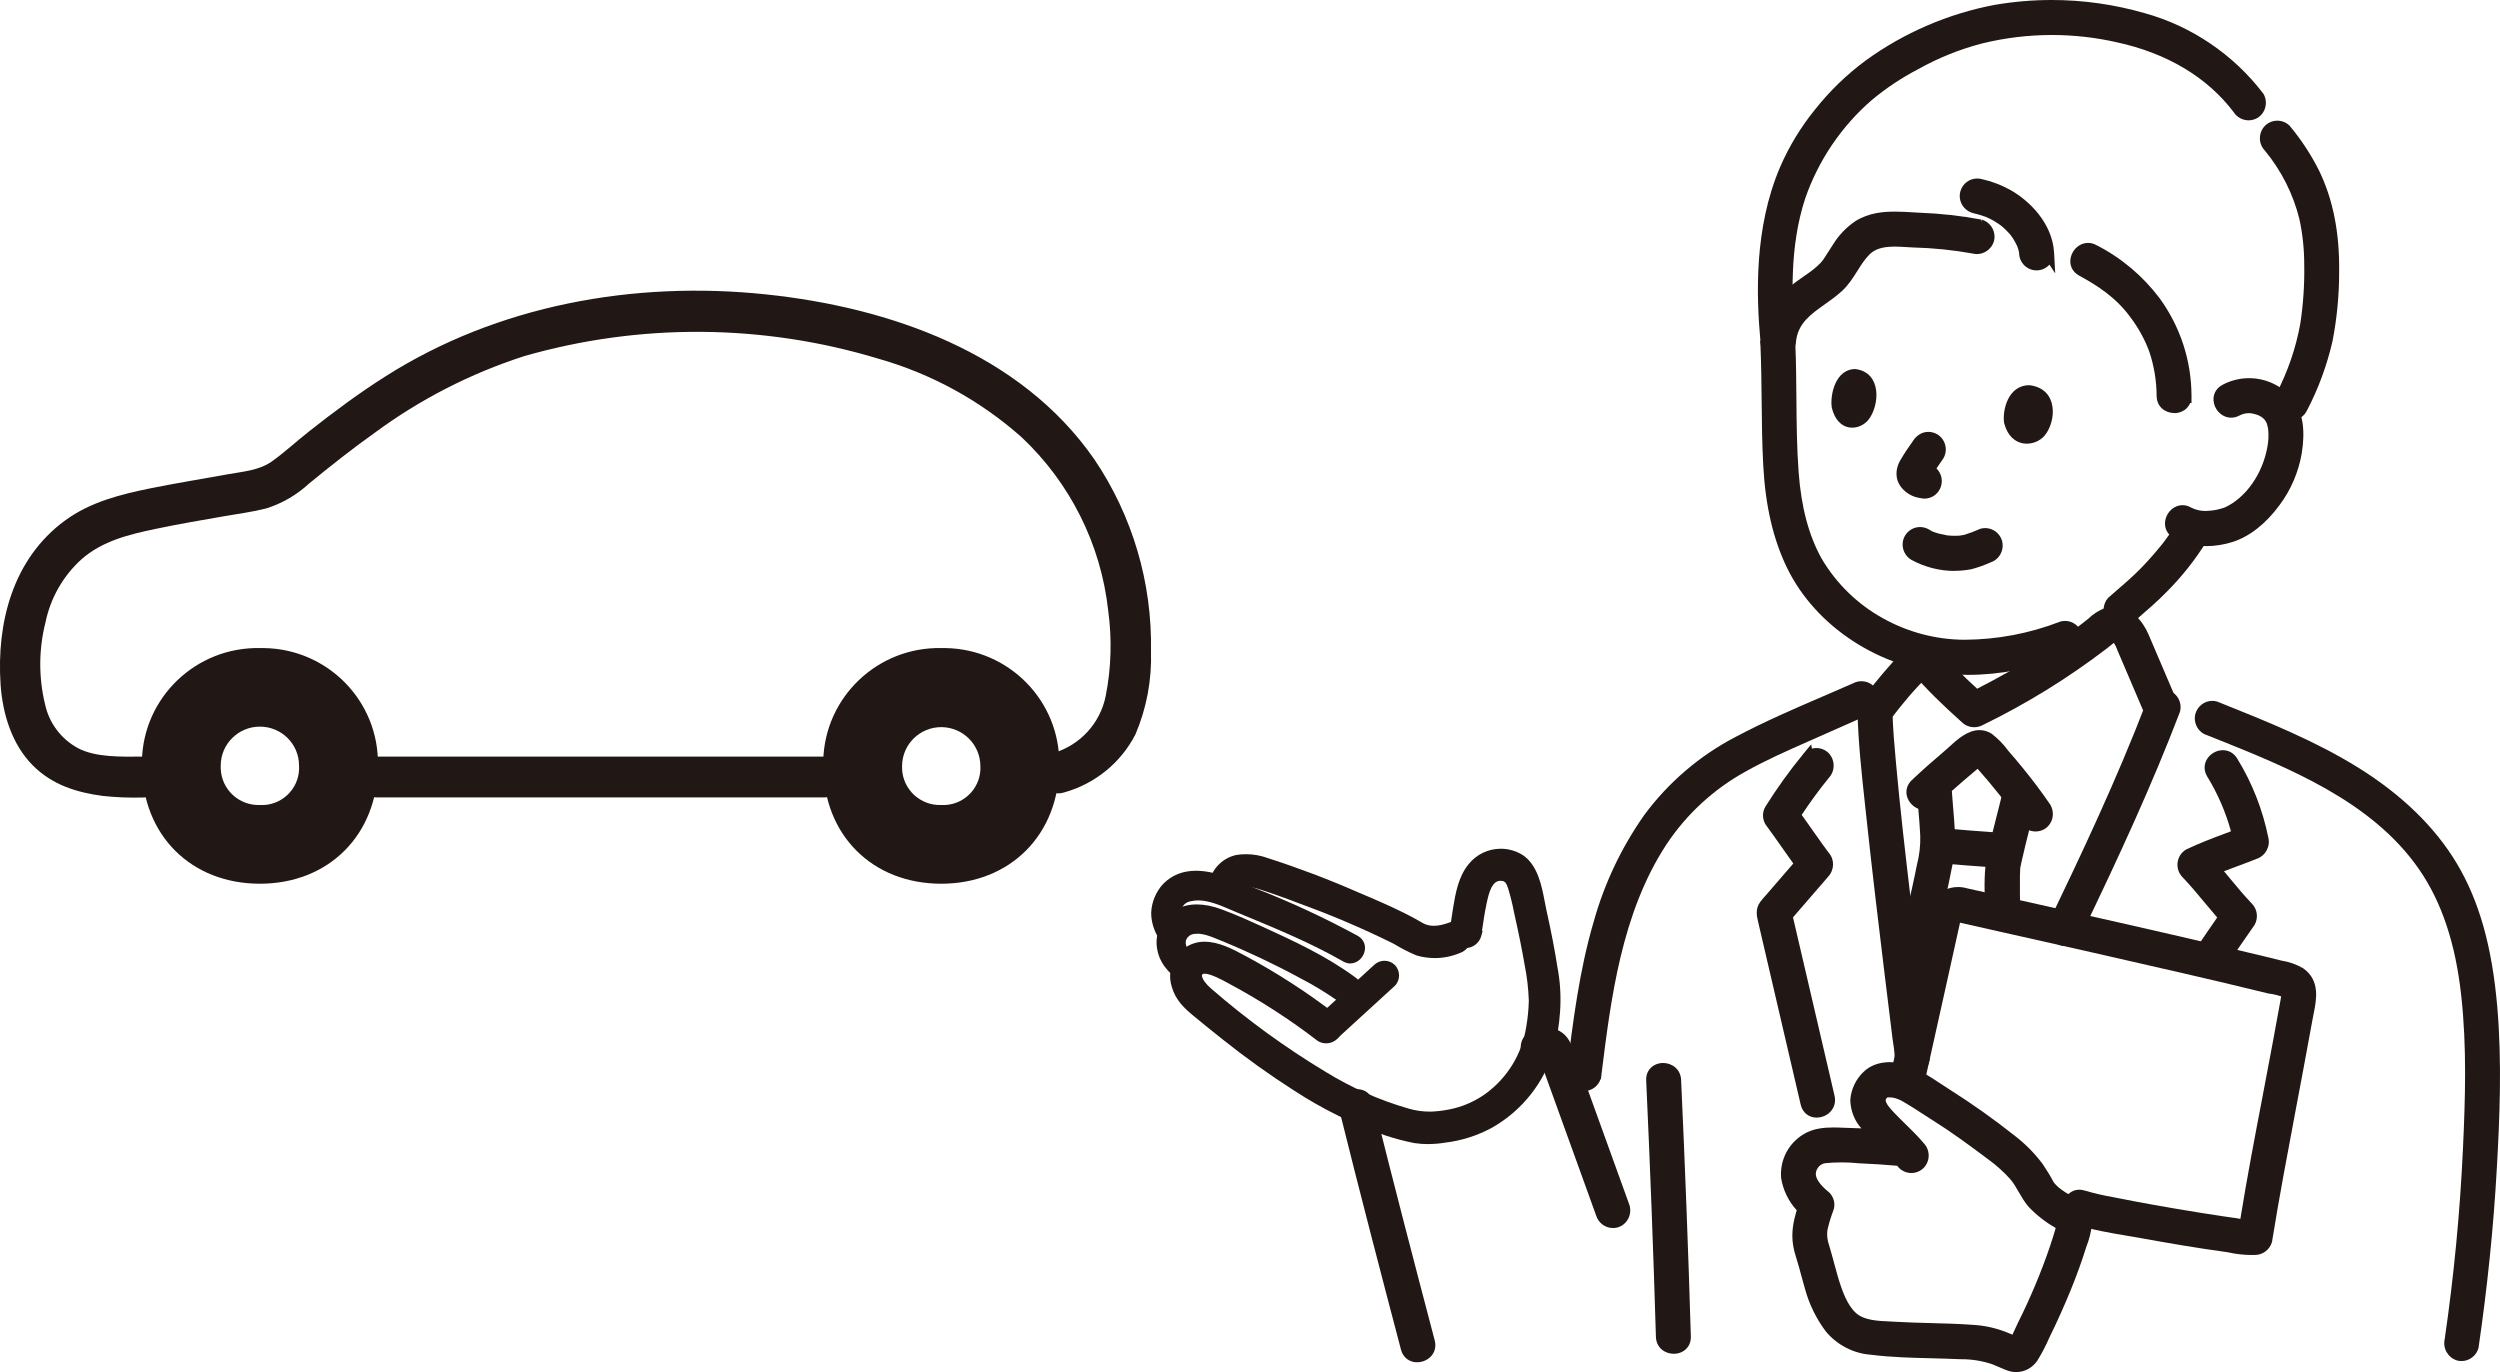 <svg width="215" height="118" viewBox="0 0 215 118" fill="none" xmlns="http://www.w3.org/2000/svg">
<g clip-path="url(#clip0_189_110)">
<path d="M164.458 92.387C163.71 92.387 162.954 91.878 162.954 90.912C162.92 90.416 162.856 89.886 162.763 89.368C162.763 89.368 162.232 85.032 162.079 83.801C161.561 79.533 161.012 74.984 160.528 70.456L160.388 69.16C160.103 66.543 159.806 63.841 159.746 61.164C159.738 60.753 159.87 60.39 160.137 60.116C160.409 59.838 160.804 59.676 161.225 59.676C161.968 59.676 162.729 60.18 162.75 61.142C162.784 62.609 162.916 64.089 163.047 65.525C163.404 69.502 163.859 73.41 164.369 77.742C164.636 79.991 164.904 82.244 165.18 84.498L165.796 89.522C165.877 89.95 165.932 90.42 165.962 90.882C165.962 91.356 165.792 91.754 165.477 92.024C165.206 92.259 164.844 92.387 164.462 92.387H164.458Z" fill="#211715"/>
<path d="M177.594 81.346C177.33 81.346 177.071 81.278 176.842 81.145C176.137 80.705 175.899 79.807 176.294 79.089C178.983 73.5 182.076 66.958 184.599 60.36C184.778 59.753 185.377 59.299 186.048 59.299C186.175 59.299 186.298 59.316 186.422 59.346C187.225 59.573 187.692 60.407 187.48 61.202L187.471 61.228L187.463 61.253C185.079 67.479 182.322 73.478 178.906 80.568C178.618 81.064 178.116 81.346 177.589 81.346H177.594Z" fill="#211715"/>
<path d="M156.233 96.115C155.558 96.115 155.018 95.679 154.861 95.008L151.199 79.281C151.08 78.776 150.944 78.182 151.365 77.588C151.496 77.4 151.649 77.233 151.794 77.07C151.849 77.006 151.904 76.946 151.959 76.882L154.224 74.261C153.884 73.791 153.548 73.316 153.217 72.837C152.775 72.209 152.321 71.559 151.857 70.934L151.832 70.896C151.547 70.421 151.547 69.835 151.832 69.361C152.826 67.774 153.926 66.243 155.112 64.802L155.757 64.02L155.83 64.379C155.953 64.349 156.076 64.332 156.208 64.332C156.607 64.332 156.981 64.486 157.266 64.768C157.835 65.376 157.835 66.303 157.278 66.898C156.463 67.898 155.677 68.972 154.946 70.079C155.158 70.378 155.371 70.682 155.583 70.981L155.906 71.439C156.182 71.832 156.458 72.221 156.739 72.611C156.862 72.781 156.985 72.953 157.108 73.119L157.278 73.346C157.78 73.915 157.767 74.808 157.223 75.394L154.198 78.892C155.392 84.006 156.582 89.12 157.771 94.234C157.877 94.696 157.784 95.149 157.503 95.504C157.206 95.885 156.73 96.111 156.237 96.111L156.233 96.115Z" fill="#211715"/>
<path d="M189.969 84.126C189.383 84.126 188.813 83.792 188.55 83.292C188.312 82.843 188.35 82.321 188.656 81.868C189.319 80.885 189.995 79.888 190.678 78.905C190.309 78.477 189.948 78.041 189.595 77.618C188.983 76.882 188.355 76.125 187.688 75.428C187.607 75.347 187.535 75.253 187.475 75.15C187.046 74.432 187.28 73.496 187.994 73.064L188.036 73.042C189.158 72.508 190.326 72.067 191.456 71.644L191.864 71.49C191.405 69.831 190.721 68.249 189.82 66.782C189.536 66.308 189.523 65.782 189.778 65.329C190.054 64.837 190.602 64.516 191.167 64.516C191.677 64.516 192.131 64.781 192.403 65.239C193.691 67.338 194.591 69.63 195.08 72.05C195.262 72.824 194.808 73.628 194.039 73.872C193.533 74.077 192.985 74.282 192.442 74.483C192.055 74.629 191.66 74.774 191.265 74.928C191.439 75.133 191.609 75.339 191.779 75.548C192.382 76.275 193.007 77.028 193.665 77.716C194.137 78.195 194.23 78.948 193.894 79.538L193.869 79.576C192.985 80.838 192.093 82.142 191.214 83.446C190.925 83.878 190.47 84.121 189.969 84.121V84.126Z" fill="#211715"/>
<path d="M175.062 71.507C174.526 71.507 174.042 71.234 173.762 70.776C172.64 69.173 171.395 67.603 170.078 66.12C170.04 66.15 169.998 66.184 169.955 66.214C169.607 66.509 169.237 66.817 168.872 67.133C168.077 67.813 167.283 68.523 166.518 69.245L166.497 69.267C166.212 69.528 165.873 69.66 165.512 69.66C164.887 69.66 164.288 69.241 164.05 68.638C163.833 68.087 163.974 67.505 164.42 67.086C165.282 66.273 166.195 65.461 167.211 64.602C167.338 64.495 167.474 64.371 167.619 64.238C168.328 63.593 169.212 62.789 170.236 62.789C170.592 62.789 170.937 62.887 171.255 63.084L171.298 63.114C171.833 63.524 172.309 64.011 172.708 64.563C173.116 65.029 173.524 65.512 173.919 65.996C174.764 67.026 175.58 68.108 176.332 69.211C176.761 69.959 176.519 70.883 175.818 71.306C175.58 71.439 175.325 71.507 175.066 71.507H175.062Z" fill="#211715"/>
<path d="M164.263 85.058C163.77 85.058 163.285 84.823 162.992 84.447C162.716 84.092 162.631 83.638 162.75 83.177L162.954 82.385C163.63 79.773 164.326 77.07 164.853 74.389C165.07 73.547 165.167 72.709 165.142 71.871C165.104 71.063 165.031 70.225 164.963 69.421C164.917 68.839 164.866 68.262 164.828 67.68C164.828 66.821 165.503 66.145 166.323 66.137C167.156 66.154 167.81 66.812 167.827 67.638C167.865 68.189 167.912 68.758 167.959 69.327C168.031 70.165 168.103 71.033 168.141 71.897C168.141 72.961 168.022 74.004 167.78 75.018C167.253 77.742 166.544 80.487 165.86 83.138L165.643 83.972C165.469 84.647 164.938 85.062 164.254 85.062L164.263 85.058Z" fill="#211715"/>
<path d="M172.245 80.106C171.502 80.106 170.741 79.602 170.728 78.64C170.724 78.306 170.711 77.964 170.703 77.626C170.66 76.267 170.618 74.86 170.911 73.504C171.145 72.41 171.425 71.306 171.697 70.246C171.875 69.54 172.058 68.831 172.224 68.125C172.385 67.454 172.925 67.022 173.6 67.022C174.089 67.022 174.573 67.253 174.866 67.629C175.147 67.984 175.236 68.433 175.125 68.899C174.956 69.609 174.777 70.319 174.599 71.029C174.34 72.059 174.068 73.12 173.838 74.171C173.804 74.321 173.774 74.471 173.745 74.62C173.74 74.646 173.736 74.672 173.736 74.693C173.736 74.715 173.736 74.736 173.736 74.761C173.736 74.864 173.728 74.963 173.724 75.065C173.719 75.159 173.715 75.253 173.715 75.347C173.707 76.297 173.715 77.225 173.728 78.229L173.736 78.635C173.74 79.046 173.605 79.409 173.341 79.679C173.069 79.957 172.67 80.119 172.254 80.119L172.245 80.106Z" fill="#211715"/>
<path d="M171.476 74.599C169.717 74.479 168.247 74.363 166.858 74.235C166.076 74.218 165.422 73.559 165.401 72.739C165.401 71.896 166.076 71.221 166.901 71.216H166.947C168.617 71.37 170.282 71.49 171.544 71.58C172.338 71.597 172.993 72.255 173.014 73.081C173.014 73.923 172.338 74.599 171.514 74.603H171.48L171.476 74.599Z" fill="#211715"/>
<path d="M161.255 62.669C160.855 62.669 160.482 62.515 160.197 62.232C159.636 61.634 159.628 60.714 160.167 60.12C160.936 59.12 161.641 58.221 162.419 57.349C162.504 57.255 162.589 57.157 162.674 57.059C163.319 56.319 164.118 55.395 165.346 55.395H165.435C166.149 55.464 166.769 55.818 167.173 56.379C167.529 56.772 167.891 57.157 168.256 57.525C168.778 58.055 169.365 58.615 170.036 59.231C171.892 58.281 173.719 57.242 175.482 56.135C176.425 55.536 177.36 54.895 178.261 54.232C178.698 53.911 179.14 53.574 179.573 53.227C180.015 52.795 180.534 52.47 181.111 52.257L181.154 52.244C181.37 52.184 181.591 52.158 181.808 52.158C183.235 52.158 184.276 53.398 184.773 54.561L186.974 59.714C187.352 60.428 187.114 61.313 186.426 61.741C186.184 61.882 185.925 61.95 185.661 61.95C185.13 61.95 184.633 61.664 184.361 61.206L184.344 61.181L182.135 56.007C182.11 55.947 182.084 55.883 182.059 55.818C182.016 55.712 181.974 55.6 181.918 55.502C181.876 55.421 181.829 55.348 181.787 55.288C181.557 55.472 181.358 55.635 181.154 55.793C177.836 58.328 174.255 60.539 170.503 62.361C170.299 62.472 170.044 62.54 169.785 62.54C169.39 62.54 169.012 62.391 168.727 62.117C167.818 61.3 167.083 60.616 166.425 59.962C166.102 59.645 165.788 59.321 165.478 58.991C165.393 58.901 165.312 58.812 165.231 58.726C165.189 58.769 165.142 58.816 165.099 58.859C164.789 59.188 164.479 59.534 164.173 59.885C163.63 60.518 163.098 61.193 162.618 61.818L162.665 61.86L162.304 62.224C162.019 62.506 161.646 62.66 161.246 62.66L161.255 62.669Z" fill="#211715"/>
<path d="M173.401 118C173.175 118 172.95 117.966 172.734 117.898C172.436 117.799 172.156 117.675 171.884 117.556C171.701 117.474 171.519 117.393 171.336 117.325C170.499 117.042 169.607 116.893 168.706 116.893H168.591C167.746 116.854 166.909 116.833 166.102 116.811C164.386 116.769 162.614 116.726 160.872 116.504C159.398 116.397 157.983 115.666 157.019 114.502C156.182 113.382 155.583 112.146 155.222 110.817C155.095 110.389 154.976 109.949 154.857 109.504L154.725 109.016C154.67 108.811 154.606 108.61 154.547 108.409C154.423 108.007 154.296 107.592 154.219 107.161C154.016 106.006 154.249 104.976 154.517 104.082C153.807 103.308 153.332 102.32 153.17 101.277V101.23C153.077 99.746 153.807 98.344 155.065 97.57C155.902 97.035 156.904 96.962 157.682 96.962C157.988 96.962 158.294 96.975 158.591 96.988C158.757 96.992 158.922 97.001 159.08 97.005C159.411 97.014 159.746 97.026 160.078 97.039C159.496 96.398 159.152 95.534 159.126 94.628V94.576C159.198 93.666 159.602 92.819 160.256 92.19C160.817 91.639 161.607 91.344 162.538 91.344C163.103 91.344 163.685 91.455 164.216 91.669C165.146 92.045 165.987 92.601 166.799 93.135C167.092 93.328 167.381 93.52 167.674 93.704C169.607 94.927 171.493 96.265 173.282 97.685C174.178 98.374 174.981 99.186 175.665 100.101C176.018 100.618 176.336 101.14 176.621 101.679C176.803 101.91 177.016 102.115 177.254 102.286C177.47 102.453 177.721 102.602 177.989 102.761C178.868 103.287 179.96 103.937 179.917 105.245C179.837 105.959 179.667 106.618 179.416 107.246C179.238 107.828 179.03 108.443 178.813 109.042C178.354 110.316 177.827 111.608 177.203 112.993C176.901 113.669 176.583 114.349 176.255 115.011C175.962 115.691 175.605 116.375 175.206 117.025C174.781 117.641 174.106 118 173.384 118H173.401ZM158.328 99.968C157.873 99.968 157.418 99.99 156.968 100.033C156.535 100.097 156.182 100.482 156.157 100.952C156.148 101.448 156.722 102.085 157.265 102.508L157.304 102.543C157.699 102.927 157.852 103.496 157.695 104.026C157.465 104.625 157.287 105.211 157.155 105.797C157.1 106.203 157.151 106.669 157.304 107.096C157.457 107.601 157.588 108.088 157.72 108.576C157.898 109.234 158.077 109.914 158.298 110.56C158.591 111.424 159.08 112.634 159.908 113.138C160.596 113.557 161.595 113.605 162.474 113.643C162.64 113.652 162.805 113.66 162.962 113.669C163.978 113.729 165.019 113.758 166.025 113.784C167.224 113.814 168.464 113.848 169.688 113.938C170.677 113.994 171.654 114.212 172.581 114.579C172.746 114.644 172.908 114.712 173.069 114.78C173.205 114.498 173.354 114.173 173.447 113.968C173.503 113.848 173.541 113.763 173.558 113.729C174.616 111.616 175.542 109.41 176.302 107.173C176.476 106.656 176.642 106.126 176.791 105.604C175.933 105.125 175.138 104.501 174.446 103.77C174.102 103.364 173.859 102.94 173.621 102.53C173.384 102.115 173.158 101.726 172.865 101.388C172.309 100.772 171.68 100.208 171.005 99.716C169.339 98.472 167.835 97.36 166.221 96.351C165.915 96.159 165.609 95.957 165.303 95.761C164.781 95.419 164.241 95.068 163.702 94.76C163.404 94.576 163.098 94.457 162.771 94.392C162.699 94.384 162.597 94.375 162.495 94.375C162.44 94.375 162.385 94.375 162.329 94.38C162.321 94.38 162.317 94.384 162.308 94.388C162.177 94.491 162.172 94.568 162.168 94.594C162.138 94.893 162.64 95.419 162.907 95.705L162.937 95.735C163.256 96.073 163.583 96.394 163.914 96.714C164.428 97.219 164.963 97.741 165.443 98.314C166.008 98.908 166.008 99.84 165.443 100.434C165.15 100.725 164.772 100.879 164.377 100.879C163.982 100.879 163.604 100.725 163.319 100.443C163.319 100.443 163.2 100.306 163.158 100.255C162.045 100.157 160.949 100.088 159.899 100.045C159.36 99.99 158.846 99.964 158.336 99.964L158.328 99.968Z" fill="#211715"/>
<path d="M193.691 107.93C192.985 107.93 192.28 107.853 191.592 107.695C188.941 107.336 186.256 106.866 184.217 106.498C183.809 106.425 183.393 106.352 182.976 106.284C181.472 106.032 179.913 105.767 178.448 105.292C177.602 105.018 177.326 104.24 177.428 103.594C177.547 102.842 178.116 102.312 178.813 102.312C178.97 102.312 179.127 102.337 179.289 102.389C180.083 102.619 180.907 102.816 181.736 102.957C183.979 103.411 186.375 103.838 189.289 104.308C189.88 104.403 190.466 104.497 191.057 104.582C191.32 104.621 192.153 104.74 192.153 104.74C192.195 104.745 192.352 104.766 192.352 104.766C192.463 104.787 192.569 104.809 192.671 104.826C193.24 101.311 193.916 97.762 194.574 94.328C194.876 92.755 195.173 91.186 195.466 89.608C195.687 88.415 195.908 87.226 196.121 86.033L196.18 85.691C195.84 85.575 195.488 85.494 195.126 85.447H195.097L195.071 85.439C192.594 84.823 190.105 84.246 187.764 83.703C182.636 82.514 177.419 81.342 172.368 80.209C172.368 80.209 169.59 79.585 168.651 79.371C168.621 79.362 168.592 79.358 168.562 79.35L167.559 83.882L165.545 92.939L165.499 93.169C165.35 93.845 164.815 94.286 164.135 94.286C163.642 94.286 163.171 94.059 162.869 93.683C162.589 93.328 162.487 92.879 162.593 92.413L165.567 79.025C165.635 78.481 165.834 77.93 166.144 77.43L166.17 77.395C166.693 76.698 167.521 76.284 168.388 76.284C168.642 76.284 168.897 76.318 169.148 76.391C169.39 76.442 169.666 76.506 169.938 76.566L173.864 77.451C179.45 78.704 185.224 79.999 190.895 81.334C192.148 81.624 193.397 81.924 194.646 82.227C195.169 82.356 195.687 82.48 196.21 82.612C196.868 82.715 197.497 82.937 198.071 83.275L198.092 83.288L198.113 83.301C199.545 84.348 199.222 85.96 198.958 87.256C198.929 87.414 198.895 87.568 198.869 87.722C198.623 89.073 198.372 90.424 198.121 91.776C197.888 93.037 197.65 94.294 197.412 95.551C196.72 99.224 196.002 103.017 195.398 106.767V106.797L195.386 106.827C195.194 107.468 194.617 107.913 193.95 107.926C193.869 107.926 193.788 107.926 193.703 107.926L193.691 107.93Z" fill="#211715"/>
<path d="M211.695 117.051C211.563 117.051 211.431 117.034 211.304 117C210.522 116.756 210.068 115.961 210.242 115.178C211.036 109.739 211.567 104.202 211.818 98.716C212.009 94.525 212.158 90.065 211.665 85.614C211.172 81.12 209.983 77.567 208.029 74.744C203.976 68.891 196.779 66.013 190.428 63.473L189.803 63.225C189.06 63.002 188.601 62.19 188.801 61.395C188.988 60.732 189.582 60.274 190.254 60.274C190.385 60.274 190.517 60.291 190.644 60.326L190.67 60.334L191.006 60.467C194.999 62.066 199.124 63.721 202.85 66.043C206.576 68.369 209.413 71.131 211.283 74.253C213.207 77.472 214.316 81.394 214.766 86.593C215.178 91.365 214.966 96.252 214.728 100.456C214.448 105.497 213.917 110.688 213.156 115.888V115.918L213.144 115.948C212.961 116.598 212.362 117.051 211.691 117.051H211.695Z" fill="#211715"/>
<path d="M143.943 116.426C143.204 116.426 142.439 115.926 142.409 114.964C142.193 107.652 141.908 100.233 141.572 92.913C141.555 92.498 141.683 92.134 141.942 91.861C142.21 91.579 142.605 91.416 143.025 91.416C143.76 91.416 144.529 91.916 144.576 92.87C144.911 100.186 145.196 107.609 145.413 114.934C145.426 115.349 145.294 115.712 145.03 115.986C144.759 116.268 144.363 116.426 143.943 116.426Z" fill="#211715"/>
<path d="M121.877 117.157C121.193 117.157 120.658 116.738 120.484 116.067C118.878 109.965 116.992 102.752 115.203 95.551C115.088 95.089 115.178 94.636 115.454 94.281C115.747 93.905 116.231 93.669 116.72 93.669C117.395 93.669 117.939 94.101 118.105 94.768C119.838 101.738 121.669 108.742 123.385 115.272C123.509 115.733 123.424 116.182 123.152 116.542C122.863 116.918 122.378 117.153 121.881 117.153L121.877 117.157Z" fill="#211715"/>
<path d="M138.726 105.612C138.05 105.612 137.46 105.172 137.264 104.522L132.583 91.566C132.451 91.6 132.319 91.617 132.192 91.617C131.487 91.617 130.913 91.087 130.799 90.326C130.68 89.547 131.092 88.872 131.827 88.637C132.188 88.521 132.617 88.406 133.067 88.406C133.458 88.406 133.819 88.496 134.138 88.675C134.89 89.103 135.162 89.86 135.399 90.531L140.145 103.667C140.37 104.505 139.898 105.334 139.112 105.561C138.977 105.595 138.853 105.612 138.73 105.612H138.726Z" fill="#211715"/>
<path d="M122.858 98.395C122.451 98.395 122.039 98.365 121.635 98.305C120.781 98.138 119.944 97.916 119.137 97.647C116.371 96.68 113.729 95.38 111.282 93.781C109.162 92.426 107.085 90.938 105.118 89.364C104.276 88.697 103.431 88.017 102.607 87.333C101.855 86.709 101.094 86.007 100.772 84.861C100.704 84.656 100.661 84.434 100.64 84.203C100.504 82.574 101.71 81.133 103.329 80.996C103.418 80.992 103.503 80.987 103.584 80.987C104.829 80.987 106.018 81.624 107.063 82.185L107.212 82.266C109.854 83.69 112.399 85.336 114.782 87.166C115.394 87.542 115.611 88.372 115.246 89.035C114.991 89.467 114.536 89.727 114.047 89.727C113.805 89.727 113.567 89.663 113.355 89.539L113.334 89.526L113.317 89.514C110.95 87.692 108.418 86.054 105.789 84.643L105.585 84.532C105.071 84.254 104.115 83.737 103.597 83.737C103.486 83.737 103.444 83.762 103.435 83.771C103.38 83.818 103.367 83.856 103.367 83.903C103.367 84.186 103.762 84.69 104.153 85.015C107.22 87.679 110.538 90.095 114.014 92.186C116.244 93.559 118.64 94.619 121.151 95.342C121.737 95.513 122.34 95.598 122.948 95.598C123.075 95.598 123.207 95.598 123.334 95.585C123.925 95.547 124.515 95.453 125.089 95.308C126.053 95.06 126.954 94.641 127.761 94.059C129.652 92.678 130.896 90.634 131.257 88.308C131.385 87.564 131.461 86.807 131.478 86.054C131.444 85.024 131.321 83.963 131.109 82.929C130.884 81.612 130.599 80.213 130.217 78.516C130.081 77.789 129.902 77.07 129.69 76.374C129.533 75.912 129.418 75.783 129.15 75.754C129.116 75.754 129.082 75.749 129.048 75.749C128.326 75.749 128.067 76.686 127.859 77.644C127.689 78.439 127.566 79.251 127.451 80.051H127.51L127.383 80.513C127.213 81.111 126.665 81.53 126.049 81.53C125.926 81.53 125.807 81.513 125.688 81.483C124.961 81.257 124.545 80.513 124.719 79.786L124.766 79.427C124.83 78.973 124.893 78.516 124.97 78.062C125.178 76.81 125.416 75.394 126.312 74.304C126.988 73.47 127.995 72.991 129.07 72.991C129.762 72.991 130.437 73.192 131.019 73.577C132.256 74.466 132.587 76.181 132.851 77.558C132.901 77.819 132.948 78.067 132.999 78.302C133.428 80.235 133.713 81.723 133.93 83.121C134.176 84.387 134.257 85.691 134.167 86.991C134.095 88.055 133.93 89.12 133.675 90.155C132.834 93.067 130.935 95.487 128.326 96.975C127.052 97.668 125.684 98.104 124.248 98.271C123.806 98.348 123.334 98.386 122.867 98.386L122.858 98.395Z" fill="#211715"/>
<path d="M115.87 86.379C115.649 86.379 115.432 86.319 115.237 86.208C114.12 85.417 112.96 84.707 111.762 84.092C109.561 82.899 107.28 81.821 104.973 80.88L104.731 80.782C104.179 80.555 103.554 80.299 102.981 80.299C102.9 80.299 102.823 80.303 102.743 80.316C102.369 80.333 102.067 80.581 101.982 80.923C101.885 81.445 102.318 81.872 102.764 82.219H102.768C103.355 82.587 103.55 83.343 103.219 83.951C102.989 84.344 102.569 84.583 102.123 84.583C101.902 84.583 101.685 84.523 101.49 84.412C100.512 83.664 99.612 82.783 99.476 81.321C99.378 80.153 99.918 79.029 100.882 78.379C101.451 77.986 102.135 77.78 102.917 77.78C103.571 77.78 104.293 77.921 105.054 78.204C106.307 78.665 107.56 79.234 108.639 79.726C111.188 80.893 114.073 82.219 116.524 84.032C117.094 84.382 117.293 85.144 116.958 85.751C116.728 86.144 116.308 86.379 115.862 86.379H115.87Z" fill="#211715"/>
<path d="M116.138 82.86C115.925 82.86 115.717 82.8 115.513 82.685C112.803 81.128 109.859 79.909 107.008 78.729L106.265 78.421C106.12 78.362 105.971 78.297 105.823 78.233C104.948 77.857 103.958 77.434 103.04 77.434C102.823 77.434 102.615 77.459 102.42 77.506C102.029 77.562 101.723 77.827 101.608 78.182C101.43 78.712 101.583 78.977 101.897 79.508C102.139 79.922 102.152 80.363 101.94 80.735C101.706 81.145 101.235 81.419 100.763 81.419C100.33 81.419 99.964 81.201 99.735 80.808C99.268 80.14 99.008 79.337 99 78.503C99.043 77.566 99.408 76.69 100.032 76.014C100.776 75.261 101.723 74.885 102.849 74.885C104.421 74.885 106.12 75.608 107.488 76.194C107.692 76.279 107.887 76.365 108.074 76.442C111.044 77.596 113.971 78.96 116.775 80.487C117.276 80.773 117.493 81.295 117.348 81.851C117.195 82.432 116.681 82.856 116.129 82.856L116.138 82.86Z" fill="#211715"/>
<path d="M123.39 82.394C122.854 82.394 122.323 82.317 121.809 82.163C121.117 81.872 120.479 81.543 119.872 81.171C117.378 79.931 114.765 78.806 112.123 77.84C111.061 77.434 109.922 77.006 108.767 76.626C108.368 76.489 107.968 76.373 107.565 76.275C107.505 76.262 107.327 76.228 107.123 76.228C107.076 76.228 106.685 76.228 106.672 76.378C106.655 77.109 106.056 77.712 105.3 77.729C104.536 77.725 103.915 77.1 103.911 76.343C104.017 74.95 104.977 73.833 106.303 73.53C106.6 73.483 106.881 73.461 107.157 73.461C107.803 73.461 108.436 73.577 109.043 73.799C111.622 74.629 114.205 75.604 116.703 76.698C118.287 77.365 119.613 77.943 120.921 78.597C121.414 78.845 121.886 79.11 122.37 79.388C122.642 79.542 122.948 79.619 123.309 79.619C123.725 79.619 124.201 79.512 124.753 79.298C124.906 79.255 125.029 79.238 125.148 79.238C125.764 79.238 126.317 79.657 126.482 80.256C126.665 81 126.244 81.744 125.526 81.966C124.868 82.244 124.137 82.394 123.39 82.394Z" fill="#211715"/>
<path d="M114.196 89.595C113.865 89.595 113.55 89.467 113.308 89.236C112.82 88.735 112.82 87.936 113.304 87.44L118.181 82.98C118.415 82.753 118.733 82.625 119.065 82.625C119.396 82.625 119.71 82.753 119.953 82.984C120.441 83.484 120.441 84.288 119.957 84.78L115.08 89.24C114.846 89.467 114.528 89.595 114.196 89.595Z" fill="#211715"/>
<path d="M152.966 30.762C152.142 30.762 151.471 30.082 151.467 29.252V29.227V29.201C151.649 27.409 152.512 25.801 153.901 24.668C154.283 24.352 154.683 24.074 155.073 23.805C155.617 23.428 156.127 23.073 156.531 22.65C156.705 22.475 156.849 22.282 156.968 22.073C157.079 21.902 157.168 21.761 157.261 21.615C157.384 21.419 157.508 21.222 157.639 21.029C158.132 20.221 158.795 19.533 159.594 18.998C160.745 18.288 162.002 18.199 162.971 18.199C163.506 18.199 164.037 18.233 164.551 18.263L165.074 18.293C166.845 18.357 168.638 18.554 170.393 18.883L170.372 19.118L170.435 18.891C171.221 19.118 171.688 19.948 171.48 20.743C171.285 21.401 170.682 21.85 170.015 21.85C169.891 21.85 169.764 21.833 169.645 21.803C167.975 21.5 166.238 21.325 164.513 21.282C164.335 21.273 164.165 21.265 163.991 21.252C163.642 21.23 163.281 21.209 162.928 21.209C161.905 21.209 161.238 21.419 160.766 21.893C160.367 22.295 160.057 22.783 159.734 23.3C159.351 23.907 158.956 24.532 158.387 25.049C157.928 25.464 157.431 25.819 156.947 26.161C155.719 27.033 154.661 27.785 154.466 29.291C154.432 30.099 153.782 30.744 152.979 30.762H152.97H152.962H152.966Z" fill="#211715"/>
<path d="M176.256 22.757C175.979 23.06 175.584 23.253 175.142 23.253C174.314 23.253 173.643 22.577 173.643 21.743V21.735C173.626 21.658 173.609 21.581 173.592 21.508C173.566 21.41 173.532 21.311 173.498 21.217L173.481 21.17C173.371 20.935 173.252 20.713 173.116 20.503C173.091 20.469 173.065 20.426 173.035 20.388C173.035 20.388 173.035 20.383 173.031 20.379C172.989 20.332 172.959 20.285 172.938 20.251L172.912 20.217C172.87 20.165 172.823 20.11 172.776 20.058C172.589 19.849 172.385 19.652 172.169 19.468L172.143 19.447C172.067 19.4 171.999 19.344 171.931 19.289C171.799 19.195 171.663 19.109 171.527 19.028C171.395 18.951 171.259 18.878 171.124 18.81C171.085 18.788 170.907 18.707 170.86 18.686L170.805 18.665C170.435 18.523 170.053 18.408 169.666 18.322C168.842 18.091 168.371 17.258 168.592 16.458C168.77 15.804 169.365 15.351 170.04 15.351C170.176 15.351 170.312 15.368 170.44 15.406C171.251 15.586 172.062 15.885 172.814 16.296C174.497 17.211 176.506 19.182 176.651 21.73L176.748 23.509L176.26 22.769L176.256 22.757Z" fill="#211715"/>
<path d="M186.987 35.521C186.243 35.521 185.483 35.016 185.47 34.054C185.462 32.771 185.258 31.51 184.858 30.295C184.467 29.218 183.911 28.196 183.206 27.272C181.969 25.562 180.287 24.506 178.804 23.702C178.201 23.372 177.925 22.757 178.095 22.098C178.273 21.397 178.894 20.888 179.569 20.888C179.816 20.888 180.058 20.952 180.291 21.081C182.411 22.154 184.293 23.74 185.733 25.656C187.513 28.115 188.461 31.014 188.469 34.05V34.674L188.363 34.644C188.295 34.811 188.197 34.956 188.074 35.089C187.802 35.367 187.403 35.529 186.987 35.529V35.521Z" fill="#211715"/>
<path d="M172.36 36.406C172.177 35.367 172.657 33.092 174.565 33.13C177.05 33.455 176.842 36.252 175.843 37.453C175.028 38.441 172.954 38.634 172.36 36.406Z" fill="#211715"/>
<path d="M157.533 35.041C157.372 34.002 157.83 31.719 159.577 31.74C161.854 32.044 161.641 34.849 160.715 36.063C159.959 37.06 158.06 37.269 157.529 35.041H157.533Z" fill="#211715"/>
<path d="M165.486 42.875C165.359 42.875 165.231 42.858 165.104 42.828C165.074 42.82 165.036 42.815 164.997 42.807C164.9 42.79 164.802 42.768 164.709 42.738C164.335 42.619 163.986 42.405 163.702 42.123C163.472 41.9 163.29 41.618 163.183 41.31C163.086 40.972 163.073 40.639 163.141 40.322C163.209 40.006 163.332 39.711 163.51 39.446C163.787 38.971 164.131 38.458 164.568 37.847L164.713 37.646H164.73C164.917 37.44 165.155 37.286 165.418 37.201C165.571 37.158 165.707 37.141 165.839 37.141C166.106 37.141 166.365 37.214 166.595 37.346C167.308 37.765 167.551 38.693 167.134 39.412L167.109 39.45C166.913 39.724 166.722 40.006 166.535 40.288C166.633 40.382 166.718 40.489 166.786 40.609C166.99 40.955 167.045 41.366 166.943 41.755C166.841 42.144 166.595 42.473 166.251 42.678C166.013 42.811 165.749 42.884 165.486 42.884V42.875Z" fill="#211715"/>
<path d="M189.723 46.963C188.682 46.963 187.717 46.724 186.927 46.266C186.328 45.92 186.065 45.291 186.243 44.624C186.426 43.94 187.033 43.444 187.692 43.444C187.947 43.444 188.197 43.512 188.44 43.653C188.801 43.837 189.23 43.944 189.663 43.944C189.765 43.944 189.871 43.94 189.973 43.927C190.245 43.91 190.491 43.876 190.729 43.816C190.87 43.782 191.01 43.747 191.146 43.705L191.226 43.675C191.277 43.658 191.32 43.641 191.354 43.632C193.147 42.794 194.574 40.771 194.995 38.441C195.092 37.936 195.114 37.428 195.063 36.923C195.046 36.807 195.02 36.675 194.982 36.551L194.931 36.384L194.897 36.312C194.863 36.256 194.825 36.188 194.782 36.123C194.77 36.106 194.744 36.076 194.714 36.051C194.651 35.986 194.604 35.94 194.549 35.901C194.391 35.785 194.205 35.696 194.009 35.64C193.797 35.567 193.601 35.533 193.406 35.533C193.125 35.533 192.845 35.602 192.594 35.734C192.365 35.858 192.123 35.922 191.876 35.922C191.201 35.922 190.581 35.413 190.407 34.712C190.241 34.05 190.513 33.434 191.116 33.105C191.821 32.724 192.616 32.523 193.414 32.523C194.922 32.523 196.316 33.207 197.246 34.404C198.045 35.508 198.27 37.008 197.947 39.001C197.671 40.605 197.017 42.131 196.048 43.427C194.867 45.043 193.461 46.146 191.991 46.612C191.26 46.843 190.483 46.967 189.74 46.967L189.723 46.963Z" fill="#211715"/>
<path d="M168.103 49.101C166.807 49.101 165.52 48.772 164.381 48.147C163.655 47.72 163.413 46.792 163.829 46.074C164.097 45.612 164.594 45.325 165.125 45.325C165.388 45.325 165.652 45.398 165.881 45.53C165.97 45.586 166.047 45.629 166.127 45.672L166.157 45.689L166.183 45.706C166.183 45.706 166.2 45.71 166.208 45.714C166.404 45.791 166.603 45.855 166.803 45.907C166.99 45.954 167.19 45.996 167.436 46.039L167.559 46.052C167.665 46.061 167.772 46.069 167.874 46.074C167.963 46.074 168.052 46.078 168.141 46.078C168.264 46.078 168.392 46.078 168.515 46.065L168.596 46.056C168.681 46.031 168.77 46.022 168.863 46.009H168.889C169.36 45.868 169.824 45.693 170.27 45.492L170.304 45.475L170.342 45.466C170.469 45.432 170.597 45.415 170.728 45.415C171.4 45.415 171.994 45.868 172.181 46.518C172.381 47.322 171.943 48.122 171.179 48.37C170.643 48.613 170.078 48.814 169.509 48.96C169.016 49.05 168.549 49.092 168.086 49.092L168.103 49.101Z" fill="#211715"/>
<path d="M182.403 53.95C182.008 53.95 181.634 53.796 181.349 53.522C180.767 52.924 180.767 51.97 181.341 51.38L181.817 50.965C182.598 50.294 183.405 49.597 184.132 48.853C184.514 48.46 184.892 48.049 185.253 47.63C185.453 47.399 185.648 47.164 185.84 46.929C185.857 46.907 185.899 46.852 185.937 46.805C185.971 46.762 186.001 46.719 186.039 46.681C186.439 46.159 186.817 45.616 187.165 45.06C187.424 44.615 187.921 44.325 188.452 44.325C188.716 44.325 188.979 44.397 189.209 44.53C189.922 44.949 190.164 45.877 189.748 46.595C188.775 48.16 187.628 49.605 186.337 50.897C185.559 51.697 184.705 52.432 183.881 53.146L183.461 53.514C183.176 53.792 182.802 53.941 182.407 53.941L182.403 53.95Z" fill="#211715"/>
<path d="M169.258 58.038C168.723 58.038 168.184 58.017 167.657 57.974C161.637 57.478 156.157 53.899 153.697 48.858C152.503 46.412 151.828 43.53 151.641 40.049C151.539 38.18 151.518 36.278 151.501 34.443C151.484 32.891 151.467 31.287 151.399 29.714L151.382 29.316L151.433 29.303C151.488 29.06 151.598 28.842 151.772 28.662C152.04 28.38 152.435 28.217 152.856 28.217C153.595 28.217 154.36 28.718 154.402 29.671C154.466 31.202 154.479 32.763 154.491 34.272C154.508 36.355 154.525 38.505 154.683 40.605C154.903 43.598 155.545 46.023 156.641 48.007C157.903 50.166 159.73 51.953 161.917 53.163C164.067 54.369 166.501 55.011 168.961 55.019C171.769 55.002 174.531 54.48 177.156 53.467L177.203 53.45C177.33 53.416 177.462 53.398 177.594 53.398C178.265 53.398 178.86 53.852 179.047 54.502C179.246 55.314 178.792 56.122 178.01 56.362C174.875 57.486 172.007 58.038 169.254 58.038H169.258Z" fill="#211715"/>
<path d="M152.886 30.855C152.074 30.834 151.42 30.176 151.399 29.359C151.046 25.459 150.838 19.627 153.089 14.367C153.858 12.588 154.87 10.925 156.089 9.424C157.346 7.834 158.812 6.414 160.448 5.204C163.731 2.818 167.568 1.167 171.544 0.419C173.163 0.141 174.811 0 176.447 0C179.144 0 181.829 0.381 184.421 1.125C188.457 2.236 192.085 4.691 194.634 8.039L194.651 8.065L194.668 8.09C195.075 8.804 194.833 9.732 194.128 10.151C193.886 10.284 193.635 10.348 193.38 10.348C192.858 10.348 192.378 10.083 192.093 9.642C189.829 6.645 186.354 4.567 182.037 3.635C180.211 3.22 178.337 3.01 176.468 3.01C174.45 3.01 172.432 3.254 170.474 3.733C168.545 4.233 166.68 4.986 164.934 5.965C163.515 6.705 162.189 7.59 160.97 8.608C158.37 10.857 156.395 13.773 155.26 17.031C153.884 21.179 154.071 25.763 154.389 29.295V29.342C154.389 30.167 153.714 30.843 152.894 30.851H152.877L152.886 30.855Z" fill="#211715"/>
<path d="M197.178 36.098C196.647 36.098 196.116 35.79 195.827 35.32C195.551 34.867 195.53 34.328 195.772 33.84C196.753 31.95 197.446 29.936 197.824 27.845C198.079 26.182 198.194 24.476 198.164 22.778C198.164 21.448 198.028 20.127 197.748 18.84C197.217 16.685 196.18 14.637 194.757 12.926C194.213 12.353 194.213 11.421 194.778 10.827C195.071 10.536 195.449 10.378 195.849 10.378C196.248 10.378 196.622 10.532 196.906 10.814L196.936 10.848C197.918 12.028 198.767 13.324 199.455 14.701C200.653 17.19 201.21 20.037 201.167 23.411C201.167 25.391 200.976 27.384 200.598 29.333C200.118 31.424 199.379 33.43 198.393 35.316C198.147 35.807 197.705 36.094 197.183 36.094L197.178 36.098Z" fill="#211715"/>
<path d="M136.228 93.832C135.404 93.832 134.733 93.153 134.728 92.323V92.293L134.758 92.054C135.281 87.829 135.824 83.467 137.048 79.298C137.961 76.01 139.423 72.923 141.381 70.126C143.454 67.304 146.177 64.974 149.27 63.37C151.696 62.079 154.27 60.967 156.764 59.894C157.635 59.518 158.502 59.146 159.364 58.765C159.585 58.645 159.832 58.585 160.082 58.585C160.617 58.585 161.102 58.859 161.382 59.317C161.798 60.044 161.561 60.971 160.851 61.391L160.826 61.408L155.558 63.742C153.735 64.546 151.853 65.376 150.099 66.364C147.371 67.869 145.022 70.037 143.301 72.641C139.448 78.533 138.535 85.892 137.728 92.387C137.728 92.46 137.715 92.532 137.702 92.601L137.677 92.81H137.647C137.443 93.4 136.895 93.82 136.241 93.837H136.228V93.832Z" fill="#211715"/>
</g>
<g clip-path="url(#clip1_189_110)">
<path d="M12.249 65.07C10.45 65.07 8.232 65.158 6.69 64.332C5.251 63.55 4.222 62.175 3.877 60.581C3.312 58.257 3.326 55.829 3.914 53.512C4.347 51.421 5.434 49.52 7.02 48.087C8.827 46.508 11.096 45.967 13.38 45.485C15.326 45.075 17.279 44.746 19.233 44.403C20.452 44.191 21.708 44.03 22.905 43.723C24.271 43.291 25.526 42.56 26.576 41.588C28.412 40.082 30.278 38.605 32.209 37.231C36.109 34.35 40.456 32.12 45.075 30.629C55.041 27.77 65.623 27.844 75.544 30.848C80.097 32.142 84.298 34.445 87.837 37.582C92.031 41.515 94.682 46.815 95.306 52.517C95.636 54.952 95.57 57.43 95.093 59.843C94.63 62.182 92.904 64.076 90.606 64.756C88.447 65.428 89.372 68.821 91.546 68.141C94.19 67.395 96.4 65.589 97.649 63.155C98.611 60.896 99.066 58.447 98.985 55.998C99.095 50.127 97.399 44.366 94.109 39.497C87.764 30.351 76.535 26.433 65.843 25.314C54.519 24.13 42.799 26.235 33.149 32.369C30.873 33.809 28.713 35.418 26.599 37.084C25.519 37.932 24.491 38.89 23.375 39.687C22.288 40.462 20.856 40.557 19.578 40.791C17.375 41.193 15.165 41.544 12.969 41.99C10.354 42.524 7.777 43.16 5.588 44.768C1.101 48.058 -0.309 53.556 0.051 58.878C0.22 61.364 1.013 64.01 2.82 65.823C4.472 67.483 6.558 68.148 8.827 68.448C9.965 68.572 11.111 68.616 12.249 68.587C14.518 68.587 14.518 65.078 12.249 65.078V65.07Z" fill="#211715"/>
<path d="M32.452 68.579H70.844C73.114 68.579 73.114 65.07 70.844 65.07H32.452C30.183 65.07 30.183 68.579 32.452 68.579Z" fill="#211715"/>
<path d="M80.949 55.734C75.456 55.625 70.91 59.975 70.8 65.443C70.8 65.553 70.8 65.662 70.8 65.772C70.8 71.833 75.038 76 80.949 76C86.861 76 91.098 71.789 91.098 65.772C91.179 60.304 86.795 55.815 81.302 55.734C81.184 55.734 81.067 55.734 80.949 55.734ZM80.949 69.23C79.157 69.296 77.652 67.907 77.579 66.123C77.579 66.028 77.579 65.933 77.579 65.838C77.608 63.988 79.135 62.511 80.993 62.533C82.814 62.563 84.283 64.025 84.313 65.838C84.423 67.6 83.079 69.121 81.309 69.23C81.192 69.237 81.067 69.237 80.949 69.23Z" fill="#211715"/>
<path d="M22.354 55.734C16.861 55.625 12.315 59.975 12.205 65.443C12.205 65.553 12.205 65.662 12.205 65.772C12.205 71.833 16.442 76 22.354 76C28.266 76 32.503 71.789 32.503 65.772C32.584 60.304 28.2 55.815 22.707 55.734C22.589 55.734 22.472 55.734 22.354 55.734ZM22.354 69.23C20.562 69.296 19.057 67.907 18.983 66.123C18.983 66.028 18.983 65.933 18.983 65.838C18.983 63.988 20.496 62.49 22.354 62.49C24.212 62.49 25.718 63.988 25.718 65.838C25.828 67.6 24.484 69.121 22.714 69.23C22.596 69.237 22.472 69.237 22.354 69.23Z" fill="#211715"/>
</g>
<defs>
<clipPath id="clip0_189_110">
<rect width="116" height="118" fill="white" transform="translate(99)"/>
</clipPath>
<clipPath id="clip1_189_110">
<rect width="99" height="51" fill="white" transform="translate(0 25)"/>
</clipPath>
</defs>
</svg>
